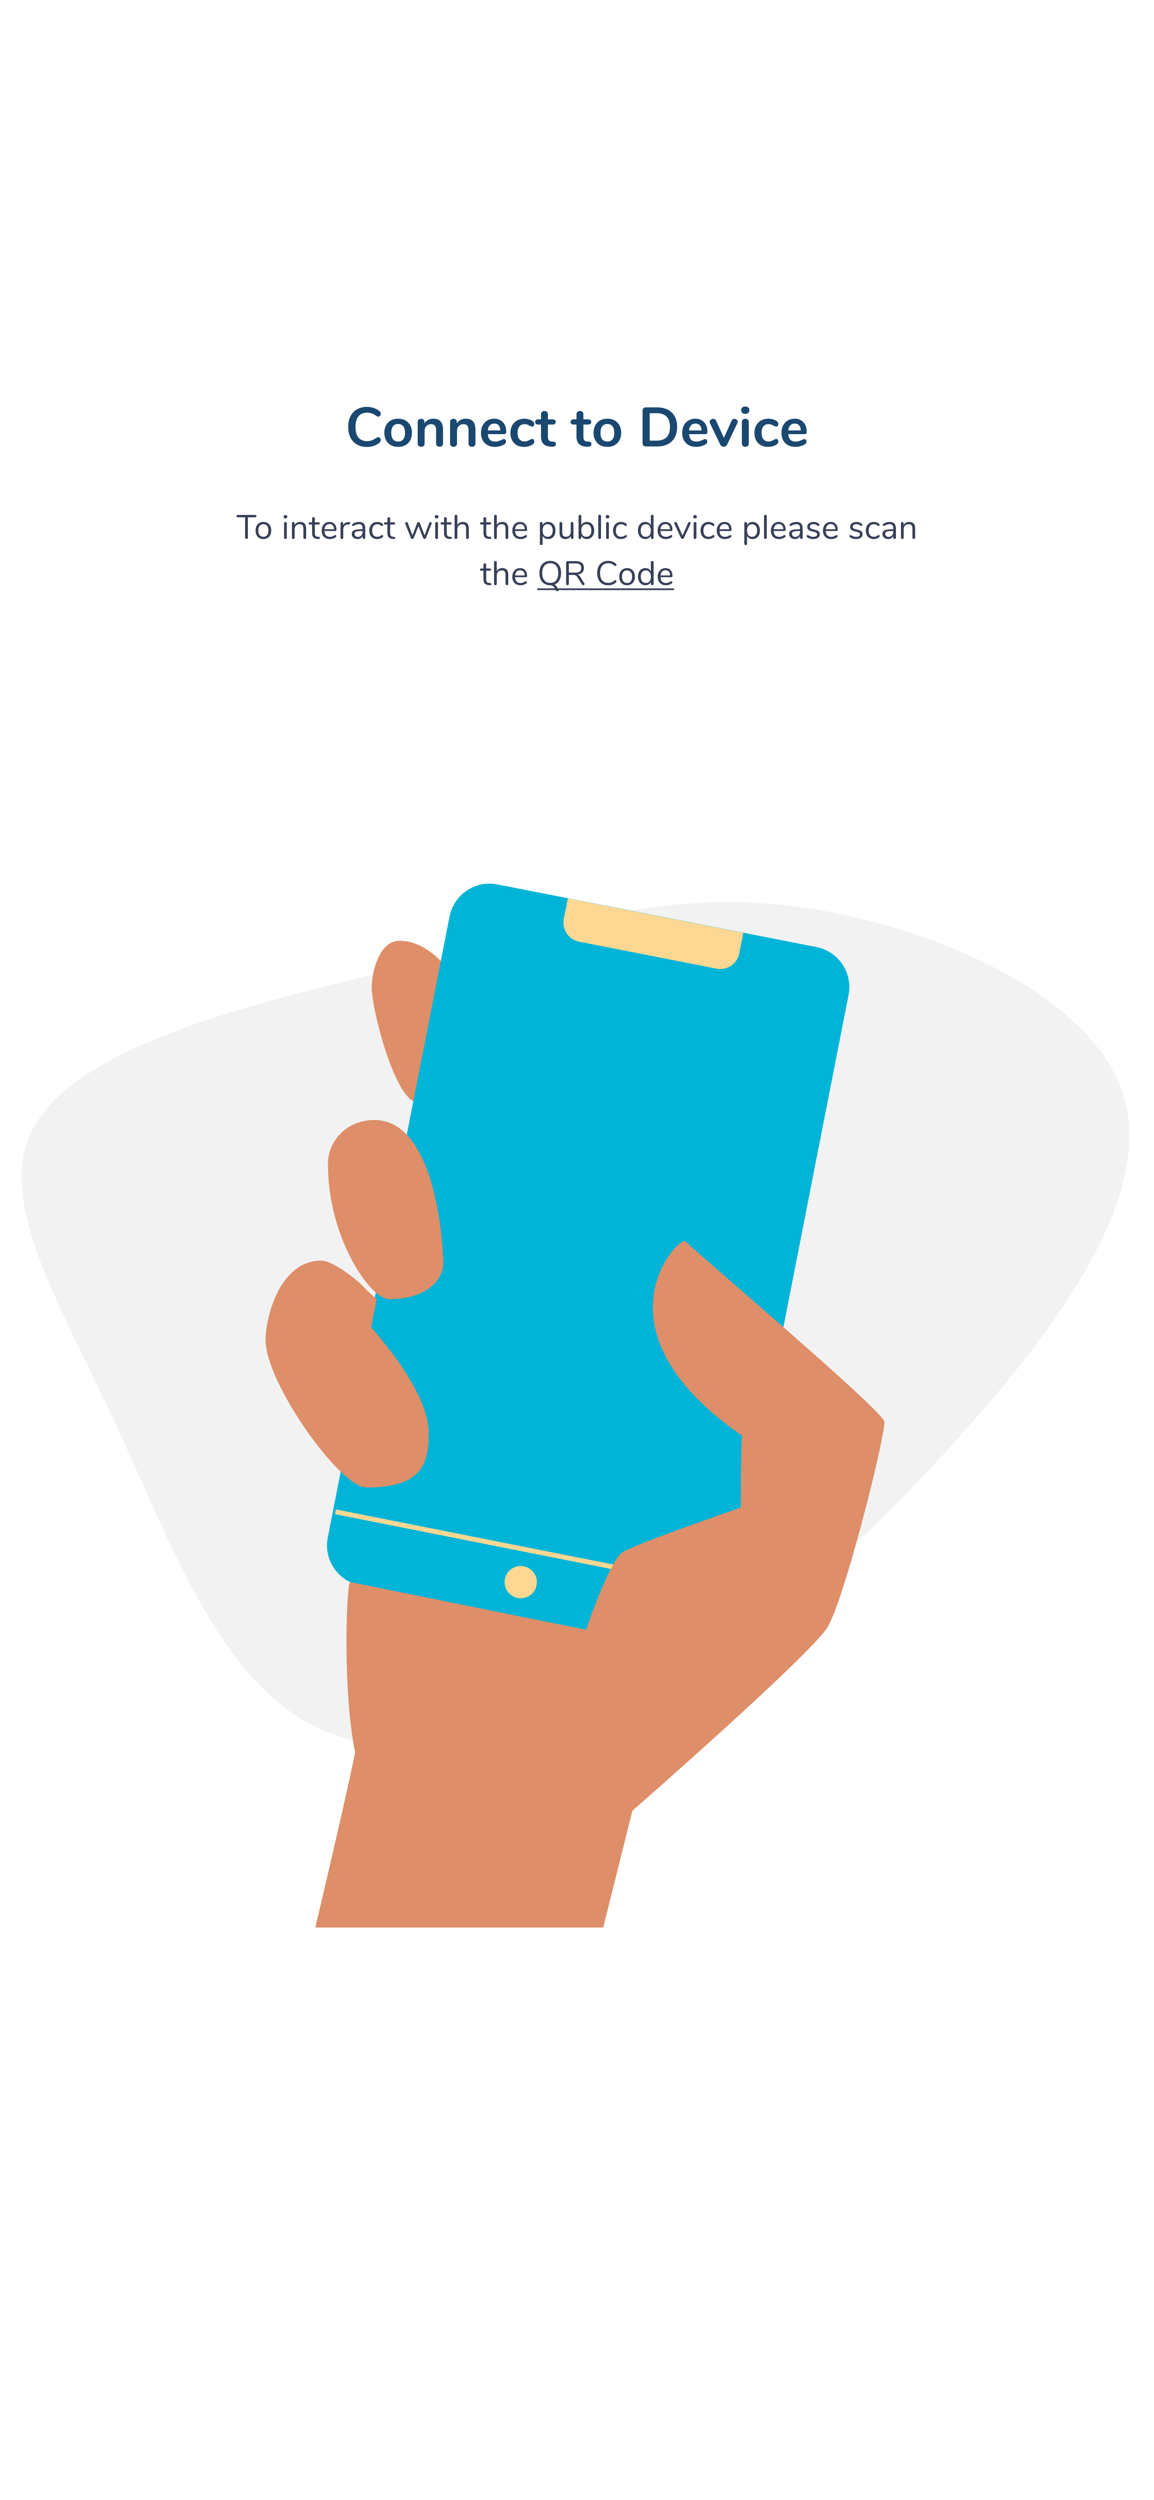 <svg width="375" height="812" viewBox="0 0 375 812" fill="none" xmlns="http://www.w3.org/2000/svg">
<rect width="375" height="812" fill="white"/>
<path d="M119.216 145.162C117.992 145.162 116.918 144.898 115.994 144.37C115.082 143.842 114.38 143.086 113.888 142.102C113.396 141.118 113.15 139.966 113.15 138.646C113.15 137.326 113.396 136.18 113.888 135.208C114.38 134.224 115.082 133.468 115.994 132.94C116.918 132.412 117.992 132.148 119.216 132.148C120.008 132.148 120.752 132.268 121.448 132.508C122.144 132.736 122.762 133.072 123.302 133.516C123.458 133.636 123.566 133.762 123.626 133.894C123.686 134.026 123.716 134.188 123.716 134.38C123.716 134.644 123.644 134.866 123.5 135.046C123.356 135.226 123.182 135.316 122.978 135.316C122.738 135.316 122.492 135.232 122.24 135.064C121.724 134.68 121.244 134.416 120.8 134.272C120.356 134.116 119.864 134.038 119.324 134.038C118.076 134.038 117.128 134.428 116.48 135.208C115.844 135.988 115.526 137.134 115.526 138.646C115.526 140.17 115.844 141.322 116.48 142.102C117.128 142.882 118.076 143.272 119.324 143.272C119.84 143.272 120.314 143.194 120.746 143.038C121.19 142.882 121.688 142.618 122.24 142.246C122.36 142.174 122.48 142.114 122.6 142.066C122.72 142.018 122.846 141.994 122.978 141.994C123.182 141.994 123.356 142.084 123.5 142.264C123.644 142.444 123.716 142.666 123.716 142.93C123.716 143.11 123.686 143.272 123.626 143.416C123.566 143.548 123.458 143.674 123.302 143.794C122.762 144.238 122.144 144.58 121.448 144.82C120.752 145.048 120.008 145.162 119.216 145.162ZM129.385 145.144C128.485 145.144 127.693 144.958 127.009 144.586C126.337 144.214 125.815 143.68 125.443 142.984C125.071 142.288 124.885 141.478 124.885 140.554C124.885 139.63 125.071 138.826 125.443 138.142C125.815 137.446 126.337 136.912 127.009 136.54C127.693 136.168 128.485 135.982 129.385 135.982C130.285 135.982 131.071 136.168 131.743 136.54C132.427 136.912 132.949 137.446 133.309 138.142C133.681 138.826 133.867 139.63 133.867 140.554C133.867 141.478 133.681 142.288 133.309 142.984C132.949 143.68 132.427 144.214 131.743 144.586C131.071 144.958 130.285 145.144 129.385 145.144ZM129.367 143.398C130.099 143.398 130.657 143.158 131.041 142.678C131.425 142.198 131.617 141.49 131.617 140.554C131.617 139.63 131.425 138.928 131.041 138.448C130.657 137.956 130.105 137.71 129.385 137.71C128.665 137.71 128.107 137.956 127.711 138.448C127.327 138.928 127.135 139.63 127.135 140.554C127.135 141.49 127.327 142.198 127.711 142.678C128.095 143.158 128.647 143.398 129.367 143.398ZM140.837 135.982C141.893 135.982 142.679 136.282 143.195 136.882C143.711 137.482 143.969 138.388 143.969 139.6V144.028C143.969 144.364 143.867 144.628 143.663 144.82C143.471 145.012 143.201 145.108 142.853 145.108C142.505 145.108 142.229 145.012 142.025 144.82C141.821 144.628 141.719 144.364 141.719 144.028V139.726C141.719 139.042 141.587 138.544 141.323 138.232C141.071 137.92 140.669 137.764 140.117 137.764C139.469 137.764 138.947 137.968 138.551 138.376C138.167 138.784 137.975 139.33 137.975 140.014V144.028C137.975 144.364 137.873 144.628 137.669 144.82C137.465 145.012 137.189 145.108 136.841 145.108C136.493 145.108 136.217 145.012 136.013 144.82C135.821 144.628 135.725 144.364 135.725 144.028V137.062C135.725 136.75 135.827 136.498 136.031 136.306C136.235 136.114 136.511 136.018 136.859 136.018C137.171 136.018 137.423 136.114 137.615 136.306C137.819 136.486 137.921 136.726 137.921 137.026V137.512C138.221 137.02 138.623 136.642 139.127 136.378C139.631 136.114 140.201 135.982 140.837 135.982ZM151.366 135.982C152.422 135.982 153.208 136.282 153.724 136.882C154.24 137.482 154.498 138.388 154.498 139.6V144.028C154.498 144.364 154.396 144.628 154.192 144.82C154 145.012 153.73 145.108 153.382 145.108C153.034 145.108 152.758 145.012 152.554 144.82C152.35 144.628 152.248 144.364 152.248 144.028V139.726C152.248 139.042 152.116 138.544 151.852 138.232C151.6 137.92 151.198 137.764 150.646 137.764C149.998 137.764 149.476 137.968 149.08 138.376C148.696 138.784 148.504 139.33 148.504 140.014V144.028C148.504 144.364 148.402 144.628 148.198 144.82C147.994 145.012 147.718 145.108 147.37 145.108C147.022 145.108 146.746 145.012 146.542 144.82C146.35 144.628 146.254 144.364 146.254 144.028V137.062C146.254 136.75 146.356 136.498 146.56 136.306C146.764 136.114 147.04 136.018 147.388 136.018C147.7 136.018 147.952 136.114 148.144 136.306C148.348 136.486 148.45 136.726 148.45 137.026V137.512C148.75 137.02 149.152 136.642 149.656 136.378C150.16 136.114 150.73 135.982 151.366 135.982ZM163.749 142.588C163.953 142.588 164.115 142.666 164.235 142.822C164.367 142.978 164.433 143.188 164.433 143.452C164.433 143.824 164.211 144.136 163.767 144.388C163.359 144.616 162.897 144.802 162.381 144.946C161.865 145.078 161.373 145.144 160.905 145.144C159.489 145.144 158.367 144.736 157.539 143.92C156.711 143.104 156.297 141.988 156.297 140.572C156.297 139.672 156.477 138.874 156.837 138.178C157.197 137.482 157.701 136.942 158.349 136.558C159.009 136.174 159.753 135.982 160.581 135.982C161.373 135.982 162.063 136.156 162.651 136.504C163.239 136.852 163.695 137.344 164.019 137.98C164.343 138.616 164.505 139.366 164.505 140.23C164.505 140.746 164.277 141.004 163.821 141.004H158.511C158.583 141.832 158.817 142.444 159.213 142.84C159.609 143.224 160.185 143.416 160.941 143.416C161.325 143.416 161.661 143.368 161.949 143.272C162.249 143.176 162.585 143.044 162.957 142.876C163.317 142.684 163.581 142.588 163.749 142.588ZM160.635 137.566C160.023 137.566 159.531 137.758 159.159 138.142C158.799 138.526 158.583 139.078 158.511 139.798H162.579C162.555 139.066 162.375 138.514 162.039 138.142C161.703 137.758 161.235 137.566 160.635 137.566ZM170.252 145.144C169.376 145.144 168.602 144.958 167.93 144.586C167.27 144.214 166.76 143.686 166.4 143.002C166.04 142.318 165.86 141.52 165.86 140.608C165.86 139.696 166.046 138.892 166.418 138.196C166.802 137.488 167.336 136.942 168.02 136.558C168.704 136.174 169.49 135.982 170.378 135.982C170.846 135.982 171.314 136.048 171.782 136.18C172.262 136.312 172.682 136.492 173.042 136.72C173.426 136.972 173.618 137.29 173.618 137.674C173.618 137.938 173.552 138.154 173.42 138.322C173.3 138.478 173.138 138.556 172.934 138.556C172.802 138.556 172.664 138.526 172.52 138.466C172.376 138.406 172.232 138.334 172.088 138.25C171.824 138.094 171.572 137.974 171.332 137.89C171.092 137.794 170.816 137.746 170.504 137.746C169.76 137.746 169.184 137.992 168.776 138.484C168.38 138.964 168.182 139.66 168.182 140.572C168.182 141.472 168.38 142.168 168.776 142.66C169.184 143.14 169.76 143.38 170.504 143.38C170.804 143.38 171.068 143.338 171.296 143.254C171.536 143.158 171.8 143.032 172.088 142.876C172.268 142.768 172.424 142.69 172.556 142.642C172.688 142.582 172.82 142.552 172.952 142.552C173.144 142.552 173.306 142.636 173.438 142.804C173.57 142.972 173.636 143.182 173.636 143.434C173.636 143.638 173.588 143.818 173.492 143.974C173.408 144.118 173.264 144.25 173.06 144.37C172.688 144.61 172.256 144.802 171.764 144.946C171.272 145.078 170.768 145.144 170.252 145.144ZM179.76 143.434C180.36 143.47 180.66 143.74 180.66 144.244C180.66 144.532 180.54 144.754 180.3 144.91C180.072 145.054 179.742 145.114 179.31 145.09L178.824 145.054C176.808 144.91 175.8 143.83 175.8 141.814V137.89H174.9C174.576 137.89 174.324 137.818 174.144 137.674C173.976 137.53 173.892 137.32 173.892 137.044C173.892 136.768 173.976 136.558 174.144 136.414C174.324 136.27 174.576 136.198 174.9 136.198H175.8V134.542C175.8 134.218 175.902 133.96 176.106 133.768C176.31 133.576 176.586 133.48 176.934 133.48C177.27 133.48 177.54 133.576 177.744 133.768C177.948 133.96 178.05 134.218 178.05 134.542V136.198H179.58C179.904 136.198 180.15 136.27 180.318 136.414C180.498 136.558 180.588 136.768 180.588 137.044C180.588 137.32 180.498 137.53 180.318 137.674C180.15 137.818 179.904 137.89 179.58 137.89H178.05V141.976C178.05 142.864 178.458 143.338 179.274 143.398L179.76 143.434ZM191.291 143.434C191.891 143.47 192.191 143.74 192.191 144.244C192.191 144.532 192.071 144.754 191.831 144.91C191.603 145.054 191.273 145.114 190.841 145.09L190.355 145.054C188.339 144.91 187.331 143.83 187.331 141.814V137.89H186.431C186.107 137.89 185.855 137.818 185.675 137.674C185.507 137.53 185.423 137.32 185.423 137.044C185.423 136.768 185.507 136.558 185.675 136.414C185.855 136.27 186.107 136.198 186.431 136.198H187.331V134.542C187.331 134.218 187.433 133.96 187.637 133.768C187.841 133.576 188.117 133.48 188.465 133.48C188.801 133.48 189.071 133.576 189.275 133.768C189.479 133.96 189.581 134.218 189.581 134.542V136.198H191.111C191.435 136.198 191.681 136.27 191.849 136.414C192.029 136.558 192.119 136.768 192.119 137.044C192.119 137.32 192.029 137.53 191.849 137.674C191.681 137.818 191.435 137.89 191.111 137.89H189.581V141.976C189.581 142.864 189.989 143.338 190.805 143.398L191.291 143.434ZM197.377 145.144C196.477 145.144 195.685 144.958 195.001 144.586C194.329 144.214 193.807 143.68 193.435 142.984C193.063 142.288 192.877 141.478 192.877 140.554C192.877 139.63 193.063 138.826 193.435 138.142C193.807 137.446 194.329 136.912 195.001 136.54C195.685 136.168 196.477 135.982 197.377 135.982C198.277 135.982 199.063 136.168 199.735 136.54C200.419 136.912 200.941 137.446 201.301 138.142C201.673 138.826 201.859 139.63 201.859 140.554C201.859 141.478 201.673 142.288 201.301 142.984C200.941 143.68 200.419 144.214 199.735 144.586C199.063 144.958 198.277 145.144 197.377 145.144ZM197.359 143.398C198.091 143.398 198.649 143.158 199.033 142.678C199.417 142.198 199.609 141.49 199.609 140.554C199.609 139.63 199.417 138.928 199.033 138.448C198.649 137.956 198.097 137.71 197.377 137.71C196.657 137.71 196.099 137.956 195.703 138.448C195.319 138.928 195.127 139.63 195.127 140.554C195.127 141.49 195.319 142.198 195.703 142.678C196.087 143.158 196.639 143.398 197.359 143.398ZM209.918 145C209.57 145 209.294 144.904 209.09 144.712C208.898 144.52 208.802 144.25 208.802 143.902V133.408C208.802 133.06 208.898 132.79 209.09 132.598C209.294 132.406 209.57 132.31 209.918 132.31H213.482C215.558 132.31 217.166 132.868 218.306 133.984C219.458 135.088 220.034 136.642 220.034 138.646C220.034 140.662 219.458 142.228 218.306 143.344C217.166 144.448 215.558 145 213.482 145H209.918ZM213.338 143.11C216.254 143.11 217.712 141.622 217.712 138.646C217.712 135.682 216.254 134.2 213.338 134.2H211.124V143.11H213.338ZM229.14 142.588C229.344 142.588 229.506 142.666 229.626 142.822C229.758 142.978 229.824 143.188 229.824 143.452C229.824 143.824 229.602 144.136 229.158 144.388C228.75 144.616 228.288 144.802 227.772 144.946C227.256 145.078 226.764 145.144 226.296 145.144C224.88 145.144 223.758 144.736 222.93 143.92C222.102 143.104 221.688 141.988 221.688 140.572C221.688 139.672 221.868 138.874 222.228 138.178C222.588 137.482 223.092 136.942 223.74 136.558C224.4 136.174 225.144 135.982 225.972 135.982C226.764 135.982 227.454 136.156 228.042 136.504C228.63 136.852 229.086 137.344 229.41 137.98C229.734 138.616 229.896 139.366 229.896 140.23C229.896 140.746 229.668 141.004 229.212 141.004H223.902C223.974 141.832 224.208 142.444 224.604 142.84C225 143.224 225.576 143.416 226.332 143.416C226.716 143.416 227.052 143.368 227.34 143.272C227.64 143.176 227.976 143.044 228.348 142.876C228.708 142.684 228.972 142.588 229.14 142.588ZM226.026 137.566C225.414 137.566 224.922 137.758 224.55 138.142C224.19 138.526 223.974 139.078 223.902 139.798H227.97C227.946 139.066 227.766 138.514 227.43 138.142C227.094 137.758 226.626 137.566 226.026 137.566ZM237.734 136.666C237.83 136.45 237.956 136.288 238.112 136.18C238.28 136.072 238.46 136.018 238.652 136.018C238.928 136.018 239.174 136.114 239.39 136.306C239.618 136.486 239.732 136.714 239.732 136.99C239.732 137.134 239.696 137.278 239.624 137.422L236.294 144.388C236.186 144.616 236.03 144.79 235.826 144.91C235.634 145.03 235.418 145.09 235.178 145.09C234.95 145.09 234.728 145.03 234.512 144.91C234.308 144.79 234.152 144.616 234.044 144.388L230.696 137.422C230.636 137.302 230.606 137.164 230.606 137.008C230.606 136.732 230.72 136.498 230.948 136.306C231.188 136.114 231.458 136.018 231.758 136.018C232.19 136.018 232.508 136.228 232.712 136.648L235.232 142.21L237.734 136.666ZM242.186 145.108C241.862 145.108 241.592 145.018 241.376 144.838C241.172 144.646 241.07 144.376 241.07 144.028V137.08C241.07 136.732 241.172 136.468 241.376 136.288C241.592 136.108 241.862 136.018 242.186 136.018C242.51 136.018 242.78 136.108 242.996 136.288C243.212 136.468 243.32 136.732 243.32 137.08V144.028C243.32 144.376 243.212 144.646 242.996 144.838C242.78 145.018 242.51 145.108 242.186 145.108ZM242.186 134.416C241.778 134.416 241.454 134.308 241.214 134.092C240.974 133.864 240.854 133.57 240.854 133.21C240.854 132.85 240.974 132.562 241.214 132.346C241.454 132.13 241.778 132.022 242.186 132.022C242.582 132.022 242.9 132.13 243.14 132.346C243.392 132.562 243.518 132.85 243.518 133.21C243.518 133.57 243.398 133.864 243.158 134.092C242.918 134.308 242.594 134.416 242.186 134.416ZM249.547 145.144C248.671 145.144 247.897 144.958 247.225 144.586C246.565 144.214 246.055 143.686 245.695 143.002C245.335 142.318 245.155 141.52 245.155 140.608C245.155 139.696 245.341 138.892 245.713 138.196C246.097 137.488 246.631 136.942 247.315 136.558C247.999 136.174 248.785 135.982 249.673 135.982C250.141 135.982 250.609 136.048 251.077 136.18C251.557 136.312 251.977 136.492 252.337 136.72C252.721 136.972 252.913 137.29 252.913 137.674C252.913 137.938 252.847 138.154 252.715 138.322C252.595 138.478 252.433 138.556 252.229 138.556C252.097 138.556 251.959 138.526 251.815 138.466C251.671 138.406 251.527 138.334 251.383 138.25C251.119 138.094 250.867 137.974 250.627 137.89C250.387 137.794 250.111 137.746 249.799 137.746C249.055 137.746 248.479 137.992 248.071 138.484C247.675 138.964 247.477 139.66 247.477 140.572C247.477 141.472 247.675 142.168 248.071 142.66C248.479 143.14 249.055 143.38 249.799 143.38C250.099 143.38 250.363 143.338 250.591 143.254C250.831 143.158 251.095 143.032 251.383 142.876C251.563 142.768 251.719 142.69 251.851 142.642C251.983 142.582 252.115 142.552 252.247 142.552C252.439 142.552 252.601 142.636 252.733 142.804C252.865 142.972 252.931 143.182 252.931 143.434C252.931 143.638 252.883 143.818 252.787 143.974C252.703 144.118 252.559 144.25 252.355 144.37C251.983 144.61 251.551 144.802 251.059 144.946C250.567 145.078 250.063 145.144 249.547 145.144ZM261.396 142.588C261.6 142.588 261.762 142.666 261.882 142.822C262.014 142.978 262.08 143.188 262.08 143.452C262.08 143.824 261.858 144.136 261.414 144.388C261.006 144.616 260.544 144.802 260.028 144.946C259.512 145.078 259.02 145.144 258.552 145.144C257.136 145.144 256.014 144.736 255.186 143.92C254.358 143.104 253.944 141.988 253.944 140.572C253.944 139.672 254.124 138.874 254.484 138.178C254.844 137.482 255.348 136.942 255.996 136.558C256.656 136.174 257.4 135.982 258.228 135.982C259.02 135.982 259.71 136.156 260.298 136.504C260.886 136.852 261.342 137.344 261.666 137.98C261.99 138.616 262.152 139.366 262.152 140.23C262.152 140.746 261.924 141.004 261.468 141.004H256.158C256.23 141.832 256.464 142.444 256.86 142.84C257.256 143.224 257.832 143.416 258.588 143.416C258.972 143.416 259.308 143.368 259.596 143.272C259.896 143.176 260.232 143.044 260.604 142.876C260.964 142.684 261.228 142.588 261.396 142.588ZM258.282 137.566C257.67 137.566 257.178 137.758 256.806 138.142C256.446 138.526 256.23 139.078 256.158 139.798H260.226C260.202 139.066 260.022 138.514 259.686 138.142C259.35 137.758 258.882 137.566 258.282 137.566Z" fill="#1A4870"/>
<path d="M80.096 175.055C79.957 175.055 79.843 175.015 79.755 174.934C79.674 174.846 79.634 174.732 79.634 174.593V168.015H77.269C77.137 168.015 77.034 167.982 76.961 167.916C76.888 167.85 76.851 167.755 76.851 167.63C76.851 167.505 76.888 167.41 76.961 167.344C77.034 167.278 77.137 167.245 77.269 167.245H82.912C83.044 167.245 83.147 167.278 83.22 167.344C83.293 167.41 83.33 167.505 83.33 167.63C83.33 167.755 83.293 167.85 83.22 167.916C83.147 167.982 83.044 168.015 82.912 168.015H80.547V174.593C80.547 174.732 80.507 174.846 80.426 174.934C80.346 175.015 80.236 175.055 80.096 175.055ZM85.591 175.077C85.085 175.077 84.637 174.963 84.249 174.736C83.867 174.509 83.57 174.186 83.358 173.768C83.152 173.343 83.049 172.851 83.049 172.294C83.049 171.737 83.152 171.249 83.358 170.831C83.57 170.406 83.867 170.079 84.249 169.852C84.637 169.625 85.085 169.511 85.591 169.511C86.097 169.511 86.544 169.625 86.933 169.852C87.321 170.079 87.618 170.406 87.823 170.831C88.036 171.249 88.142 171.737 88.142 172.294C88.142 172.851 88.036 173.343 87.823 173.768C87.618 174.186 87.321 174.509 86.933 174.736C86.544 174.963 86.097 175.077 85.591 175.077ZM85.591 174.34C86.118 174.34 86.522 174.168 86.8 173.823C87.087 173.471 87.23 172.961 87.23 172.294C87.23 171.641 87.087 171.139 86.8 170.787C86.514 170.428 86.111 170.248 85.591 170.248C85.07 170.248 84.666 170.428 84.38 170.787C84.094 171.139 83.951 171.641 83.951 172.294C83.951 172.954 84.091 173.46 84.37 173.812C84.656 174.164 85.062 174.34 85.591 174.34ZM92.757 175.055C92.625 175.055 92.515 175.018 92.427 174.945C92.346 174.864 92.306 174.754 92.306 174.615V169.973C92.306 169.834 92.346 169.727 92.427 169.654C92.515 169.573 92.625 169.533 92.757 169.533C92.889 169.533 92.995 169.573 93.076 169.654C93.157 169.727 93.197 169.834 93.197 169.973V174.615C93.197 174.762 93.157 174.872 93.076 174.945C92.995 175.018 92.889 175.055 92.757 175.055ZM92.757 168.378C92.581 168.378 92.438 168.327 92.328 168.224C92.218 168.121 92.163 167.986 92.163 167.817C92.163 167.656 92.218 167.524 92.328 167.421C92.438 167.318 92.581 167.267 92.757 167.267C92.933 167.267 93.076 167.318 93.186 167.421C93.296 167.524 93.351 167.656 93.351 167.817C93.351 167.986 93.296 168.121 93.186 168.224C93.076 168.327 92.933 168.378 92.757 168.378ZM97.558 169.511C98.841 169.511 99.483 170.219 99.483 171.634V174.615C99.483 174.754 99.442 174.864 99.362 174.945C99.288 175.018 99.182 175.055 99.043 175.055C98.903 175.055 98.793 175.018 98.713 174.945C98.632 174.864 98.592 174.754 98.592 174.615V171.689C98.592 171.19 98.493 170.827 98.295 170.6C98.104 170.373 97.796 170.259 97.371 170.259C96.879 170.259 96.487 170.409 96.194 170.71C95.9 171.011 95.754 171.418 95.754 171.931V174.615C95.754 174.754 95.713 174.864 95.633 174.945C95.559 175.018 95.453 175.055 95.314 175.055C95.174 175.055 95.064 175.018 94.984 174.945C94.903 174.864 94.863 174.754 94.863 174.615V169.973C94.863 169.841 94.903 169.735 94.984 169.654C95.064 169.573 95.174 169.533 95.314 169.533C95.446 169.533 95.548 169.573 95.622 169.654C95.702 169.735 95.743 169.837 95.743 169.962V170.523C95.919 170.193 96.164 169.944 96.48 169.775C96.795 169.599 97.154 169.511 97.558 169.511ZM103.59 174.351C103.846 174.373 103.975 174.49 103.975 174.703C103.975 174.828 103.927 174.923 103.832 174.989C103.744 175.048 103.608 175.07 103.425 175.055L103.128 175.033C102.541 174.989 102.108 174.813 101.83 174.505C101.551 174.197 101.412 173.731 101.412 173.108V170.347H100.675C100.55 170.347 100.451 170.318 100.378 170.259C100.312 170.193 100.279 170.109 100.279 170.006C100.279 169.896 100.312 169.808 100.378 169.742C100.451 169.676 100.55 169.643 100.675 169.643H101.412V168.4C101.412 168.261 101.452 168.154 101.533 168.081C101.613 168 101.723 167.96 101.863 167.96C101.995 167.96 102.101 168 102.182 168.081C102.262 168.154 102.303 168.261 102.303 168.4V169.643H103.524C103.641 169.643 103.733 169.676 103.799 169.742C103.872 169.808 103.909 169.896 103.909 170.006C103.909 170.109 103.872 170.193 103.799 170.259C103.733 170.318 103.641 170.347 103.524 170.347H102.303V173.152C102.303 173.555 102.383 173.849 102.545 174.032C102.713 174.208 102.963 174.307 103.293 174.329L103.59 174.351ZM109 173.757C109.08 173.757 109.15 173.79 109.209 173.856C109.267 173.922 109.297 174.006 109.297 174.109C109.297 174.292 109.168 174.461 108.912 174.615C108.648 174.769 108.369 174.886 108.076 174.967C107.782 175.04 107.496 175.077 107.218 175.077C106.389 175.077 105.733 174.831 105.249 174.34C104.772 173.849 104.534 173.17 104.534 172.305C104.534 171.755 104.64 171.271 104.853 170.853C105.065 170.428 105.362 170.098 105.744 169.863C106.132 169.628 106.572 169.511 107.064 169.511C107.76 169.511 108.314 169.738 108.725 170.193C109.135 170.648 109.341 171.264 109.341 172.041C109.341 172.188 109.311 172.294 109.253 172.36C109.194 172.426 109.099 172.459 108.967 172.459H105.425C105.491 173.72 106.088 174.351 107.218 174.351C107.504 174.351 107.749 174.314 107.955 174.241C108.16 174.16 108.38 174.054 108.615 173.922C108.805 173.812 108.934 173.757 109 173.757ZM107.075 170.204C106.605 170.204 106.228 170.351 105.942 170.644C105.663 170.937 105.498 171.352 105.447 171.887H108.56C108.545 171.344 108.409 170.93 108.153 170.644C107.896 170.351 107.537 170.204 107.075 170.204ZM113.305 169.533C113.613 169.511 113.767 169.636 113.767 169.907C113.767 170.024 113.734 170.12 113.668 170.193C113.602 170.259 113.488 170.299 113.327 170.314L112.997 170.347C112.505 170.391 112.139 170.567 111.897 170.875C111.662 171.176 111.545 171.531 111.545 171.942V174.615C111.545 174.762 111.504 174.872 111.424 174.945C111.343 175.018 111.237 175.055 111.105 175.055C110.973 175.055 110.863 175.018 110.775 174.945C110.694 174.864 110.654 174.754 110.654 174.615V169.973C110.654 169.834 110.698 169.727 110.786 169.654C110.874 169.573 110.98 169.533 111.105 169.533C111.222 169.533 111.321 169.573 111.402 169.654C111.482 169.727 111.523 169.83 111.523 169.962V170.578C111.677 170.255 111.893 170.01 112.172 169.841C112.458 169.672 112.784 169.573 113.151 169.544L113.305 169.533ZM116.678 169.511C118.02 169.511 118.691 170.215 118.691 171.623V174.615C118.691 174.747 118.65 174.853 118.57 174.934C118.496 175.015 118.394 175.055 118.262 175.055C118.13 175.055 118.023 175.015 117.943 174.934C117.862 174.853 117.822 174.747 117.822 174.615V174.087C117.682 174.402 117.47 174.648 117.184 174.824C116.898 174.993 116.568 175.077 116.194 175.077C115.849 175.077 115.53 175.007 115.237 174.868C114.951 174.729 114.723 174.534 114.555 174.285C114.386 174.036 114.302 173.761 114.302 173.46C114.302 173.057 114.404 172.745 114.61 172.525C114.815 172.298 115.152 172.136 115.622 172.041C116.091 171.938 116.744 171.887 117.58 171.887H117.822V171.524C117.822 171.084 117.73 170.761 117.547 170.556C117.371 170.351 117.081 170.248 116.678 170.248C116.179 170.248 115.673 170.384 115.16 170.655C114.962 170.78 114.822 170.842 114.742 170.842C114.654 170.842 114.58 170.809 114.522 170.743C114.463 170.677 114.434 170.593 114.434 170.49C114.434 170.387 114.463 170.299 114.522 170.226C114.588 170.145 114.69 170.065 114.83 169.984C115.086 169.837 115.376 169.724 115.699 169.643C116.029 169.555 116.355 169.511 116.678 169.511ZM116.315 174.373C116.755 174.373 117.114 174.226 117.393 173.933C117.679 173.632 117.822 173.247 117.822 172.778V172.459H117.624C116.978 172.459 116.487 172.488 116.15 172.547C115.812 172.598 115.57 172.69 115.424 172.822C115.284 172.947 115.215 173.134 115.215 173.383C115.215 173.669 115.317 173.907 115.523 174.098C115.735 174.281 115.999 174.373 116.315 174.373ZM122.533 175.077C122.034 175.077 121.59 174.963 121.202 174.736C120.82 174.509 120.523 174.186 120.311 173.768C120.105 173.35 120.003 172.866 120.003 172.316C120.003 171.766 120.109 171.278 120.322 170.853C120.542 170.428 120.846 170.098 121.235 169.863C121.623 169.628 122.071 169.511 122.577 169.511C122.855 169.511 123.13 169.551 123.402 169.632C123.68 169.705 123.922 169.815 124.128 169.962C124.26 170.05 124.351 170.138 124.403 170.226C124.461 170.307 124.491 170.398 124.491 170.501C124.491 170.604 124.461 170.688 124.403 170.754C124.351 170.82 124.282 170.853 124.194 170.853C124.142 170.853 124.087 170.838 124.029 170.809C123.97 170.78 123.919 170.75 123.875 170.721C123.838 170.692 123.812 170.673 123.798 170.666C123.607 170.541 123.424 170.442 123.248 170.369C123.079 170.296 122.87 170.259 122.621 170.259C122.085 170.259 121.667 170.442 121.367 170.809C121.073 171.168 120.927 171.671 120.927 172.316C120.927 172.961 121.073 173.46 121.367 173.812C121.667 174.164 122.085 174.34 122.621 174.34C122.87 174.34 123.083 174.303 123.259 174.23C123.442 174.157 123.625 174.058 123.809 173.933C123.889 173.882 123.966 173.838 124.04 173.801C124.113 173.764 124.175 173.746 124.227 173.746C124.307 173.746 124.373 173.779 124.425 173.845C124.483 173.911 124.513 173.995 124.513 174.098C124.513 174.193 124.487 174.281 124.436 174.362C124.384 174.435 124.289 174.52 124.15 174.615C123.944 174.754 123.695 174.868 123.402 174.956C123.116 175.037 122.826 175.077 122.533 175.077ZM128.071 174.351C128.328 174.373 128.456 174.49 128.456 174.703C128.456 174.828 128.408 174.923 128.313 174.989C128.225 175.048 128.089 175.07 127.906 175.055L127.609 175.033C127.022 174.989 126.59 174.813 126.311 174.505C126.032 174.197 125.893 173.731 125.893 173.108V170.347H125.156C125.031 170.347 124.932 170.318 124.859 170.259C124.793 170.193 124.76 170.109 124.76 170.006C124.76 169.896 124.793 169.808 124.859 169.742C124.932 169.676 125.031 169.643 125.156 169.643H125.893V168.4C125.893 168.261 125.933 168.154 126.014 168.081C126.095 168 126.205 167.96 126.344 167.96C126.476 167.96 126.582 168 126.663 168.081C126.744 168.154 126.784 168.261 126.784 168.4V169.643H128.005C128.122 169.643 128.214 169.676 128.28 169.742C128.353 169.808 128.39 169.896 128.39 170.006C128.39 170.109 128.353 170.193 128.28 170.259C128.214 170.318 128.122 170.347 128.005 170.347H126.784V173.152C126.784 173.555 126.865 173.849 127.026 174.032C127.195 174.208 127.444 174.307 127.774 174.329L128.071 174.351ZM139.496 169.819C139.57 169.643 139.691 169.555 139.859 169.555C139.969 169.555 140.068 169.592 140.156 169.665C140.244 169.738 140.288 169.83 140.288 169.94C140.288 169.991 140.277 170.046 140.255 170.105L138.429 174.725C138.385 174.82 138.319 174.897 138.231 174.956C138.151 175.007 138.059 175.033 137.956 175.033C137.861 175.033 137.769 175.007 137.681 174.956C137.601 174.897 137.538 174.82 137.494 174.725L135.976 170.864L134.469 174.725C134.433 174.82 134.37 174.897 134.282 174.956C134.194 175.007 134.099 175.033 133.996 175.033C133.901 175.033 133.809 175.007 133.721 174.956C133.633 174.897 133.567 174.82 133.523 174.725L131.697 170.116C131.675 170.057 131.664 170.006 131.664 169.962C131.664 169.845 131.712 169.746 131.807 169.665C131.91 169.584 132.02 169.544 132.137 169.544C132.313 169.544 132.438 169.632 132.511 169.808L134.018 173.867L135.569 169.841C135.613 169.746 135.672 169.672 135.745 169.621C135.826 169.57 135.91 169.544 135.998 169.544C136.094 169.544 136.178 169.57 136.251 169.621C136.332 169.672 136.391 169.746 136.427 169.841L137.978 173.856L139.496 169.819ZM141.881 175.055C141.749 175.055 141.639 175.018 141.551 174.945C141.47 174.864 141.43 174.754 141.43 174.615V169.973C141.43 169.834 141.47 169.727 141.551 169.654C141.639 169.573 141.749 169.533 141.881 169.533C142.013 169.533 142.119 169.573 142.2 169.654C142.281 169.727 142.321 169.834 142.321 169.973V174.615C142.321 174.762 142.281 174.872 142.2 174.945C142.119 175.018 142.013 175.055 141.881 175.055ZM141.881 168.378C141.705 168.378 141.562 168.327 141.452 168.224C141.342 168.121 141.287 167.986 141.287 167.817C141.287 167.656 141.342 167.524 141.452 167.421C141.562 167.318 141.705 167.267 141.881 167.267C142.057 167.267 142.2 167.318 142.31 167.421C142.42 167.524 142.475 167.656 142.475 167.817C142.475 167.986 142.42 168.121 142.31 168.224C142.2 168.327 142.057 168.378 141.881 168.378ZM146.462 174.351C146.718 174.373 146.847 174.49 146.847 174.703C146.847 174.828 146.799 174.923 146.704 174.989C146.616 175.048 146.48 175.07 146.297 175.055L146 175.033C145.413 174.989 144.98 174.813 144.702 174.505C144.423 174.197 144.284 173.731 144.284 173.108V170.347H143.547C143.422 170.347 143.323 170.318 143.25 170.259C143.184 170.193 143.151 170.109 143.151 170.006C143.151 169.896 143.184 169.808 143.25 169.742C143.323 169.676 143.422 169.643 143.547 169.643H144.284V168.4C144.284 168.261 144.324 168.154 144.405 168.081C144.485 168 144.595 167.96 144.735 167.96C144.867 167.96 144.973 168 145.054 168.081C145.134 168.154 145.175 168.261 145.175 168.4V169.643H146.396C146.513 169.643 146.605 169.676 146.671 169.742C146.744 169.808 146.781 169.896 146.781 170.006C146.781 170.109 146.744 170.193 146.671 170.259C146.605 170.318 146.513 170.347 146.396 170.347H145.175V173.152C145.175 173.555 145.255 173.849 145.417 174.032C145.585 174.208 145.835 174.307 146.165 174.329L146.462 174.351ZM150.431 169.511C151.062 169.511 151.538 169.691 151.861 170.05C152.184 170.402 152.345 170.93 152.345 171.634V174.615C152.345 174.754 152.305 174.864 152.224 174.945C152.143 175.018 152.037 175.055 151.905 175.055C151.766 175.055 151.656 175.018 151.575 174.945C151.494 174.864 151.454 174.754 151.454 174.615V171.656C151.454 171.179 151.355 170.827 151.157 170.6C150.966 170.373 150.658 170.259 150.233 170.259C149.742 170.259 149.349 170.409 149.056 170.71C148.763 171.011 148.616 171.418 148.616 171.931V174.615C148.616 174.754 148.576 174.864 148.495 174.945C148.422 175.018 148.315 175.055 148.176 175.055C148.037 175.055 147.927 175.018 147.846 174.945C147.765 174.864 147.725 174.754 147.725 174.615V167.619C147.725 167.494 147.765 167.392 147.846 167.311C147.934 167.23 148.044 167.19 148.176 167.19C148.315 167.19 148.422 167.23 148.495 167.311C148.576 167.384 148.616 167.487 148.616 167.619V170.501C148.792 170.178 149.038 169.933 149.353 169.764C149.668 169.595 150.028 169.511 150.431 169.511ZM159.288 174.351C159.544 174.373 159.673 174.49 159.673 174.703C159.673 174.828 159.625 174.923 159.53 174.989C159.442 175.048 159.306 175.07 159.123 175.055L158.826 175.033C158.239 174.989 157.806 174.813 157.528 174.505C157.249 174.197 157.11 173.731 157.11 173.108V170.347H156.373C156.248 170.347 156.149 170.318 156.076 170.259C156.01 170.193 155.977 170.109 155.977 170.006C155.977 169.896 156.01 169.808 156.076 169.742C156.149 169.676 156.248 169.643 156.373 169.643H157.11V168.4C157.11 168.261 157.15 168.154 157.231 168.081C157.311 168 157.421 167.96 157.561 167.96C157.693 167.96 157.799 168 157.88 168.081C157.96 168.154 158.001 168.261 158.001 168.4V169.643H159.222C159.339 169.643 159.431 169.676 159.497 169.742C159.57 169.808 159.607 169.896 159.607 170.006C159.607 170.109 159.57 170.193 159.497 170.259C159.431 170.318 159.339 170.347 159.222 170.347H158.001V173.152C158.001 173.555 158.081 173.849 158.243 174.032C158.411 174.208 158.661 174.307 158.991 174.329L159.288 174.351ZM163.257 169.511C163.888 169.511 164.364 169.691 164.687 170.05C165.01 170.402 165.171 170.93 165.171 171.634V174.615C165.171 174.754 165.131 174.864 165.05 174.945C164.969 175.018 164.863 175.055 164.731 175.055C164.592 175.055 164.482 175.018 164.401 174.945C164.32 174.864 164.28 174.754 164.28 174.615V171.656C164.28 171.179 164.181 170.827 163.983 170.6C163.792 170.373 163.484 170.259 163.059 170.259C162.568 170.259 162.175 170.409 161.882 170.71C161.589 171.011 161.442 171.418 161.442 171.931V174.615C161.442 174.754 161.402 174.864 161.321 174.945C161.248 175.018 161.141 175.055 161.002 175.055C160.863 175.055 160.753 175.018 160.672 174.945C160.591 174.864 160.551 174.754 160.551 174.615V167.619C160.551 167.494 160.591 167.392 160.672 167.311C160.76 167.23 160.87 167.19 161.002 167.19C161.141 167.19 161.248 167.23 161.321 167.311C161.402 167.384 161.442 167.487 161.442 167.619V170.501C161.618 170.178 161.864 169.933 162.179 169.764C162.494 169.595 162.854 169.511 163.257 169.511ZM170.95 173.757C171.031 173.757 171.1 173.79 171.159 173.856C171.218 173.922 171.247 174.006 171.247 174.109C171.247 174.292 171.119 174.461 170.862 174.615C170.598 174.769 170.319 174.886 170.026 174.967C169.733 175.04 169.447 175.077 169.168 175.077C168.339 175.077 167.683 174.831 167.199 174.34C166.722 173.849 166.484 173.17 166.484 172.305C166.484 171.755 166.59 171.271 166.803 170.853C167.016 170.428 167.313 170.098 167.694 169.863C168.083 169.628 168.523 169.511 169.014 169.511C169.711 169.511 170.264 169.738 170.675 170.193C171.086 170.648 171.291 171.264 171.291 172.041C171.291 172.188 171.262 172.294 171.203 172.36C171.144 172.426 171.049 172.459 170.917 172.459H167.375C167.441 173.72 168.039 174.351 169.168 174.351C169.454 174.351 169.7 174.314 169.905 174.241C170.11 174.16 170.33 174.054 170.565 173.922C170.756 173.812 170.884 173.757 170.95 173.757ZM169.025 170.204C168.556 170.204 168.178 170.351 167.892 170.644C167.613 170.937 167.448 171.352 167.397 171.887H170.51C170.495 171.344 170.36 170.93 170.103 170.644C169.846 170.351 169.487 170.204 169.025 170.204ZM178.135 169.511C178.604 169.511 179.018 169.628 179.378 169.863C179.737 170.098 180.016 170.428 180.214 170.853C180.412 171.271 180.511 171.759 180.511 172.316C180.511 172.873 180.412 173.361 180.214 173.779C180.016 174.19 179.737 174.509 179.378 174.736C179.026 174.963 178.611 175.077 178.135 175.077C177.717 175.077 177.35 174.985 177.035 174.802C176.727 174.619 176.492 174.358 176.331 174.021V176.606C176.331 176.738 176.29 176.841 176.21 176.914C176.136 176.995 176.03 177.035 175.891 177.035C175.751 177.035 175.641 176.995 175.561 176.914C175.48 176.833 175.44 176.731 175.44 176.606V169.973C175.44 169.841 175.48 169.735 175.561 169.654C175.641 169.573 175.751 169.533 175.891 169.533C176.03 169.533 176.136 169.573 176.21 169.654C176.29 169.735 176.331 169.841 176.331 169.973V170.567C176.492 170.23 176.727 169.969 177.035 169.786C177.35 169.603 177.717 169.511 178.135 169.511ZM177.959 174.34C178.479 174.34 178.883 174.164 179.169 173.812C179.455 173.46 179.598 172.961 179.598 172.316C179.598 171.671 179.455 171.168 179.169 170.809C178.883 170.442 178.479 170.259 177.959 170.259C177.438 170.259 177.035 170.435 176.749 170.787C176.47 171.139 176.331 171.641 176.331 172.294C176.331 172.947 176.47 173.453 176.749 173.812C177.035 174.164 177.438 174.34 177.959 174.34ZM185.912 169.533C186.051 169.533 186.158 169.573 186.231 169.654C186.312 169.735 186.352 169.841 186.352 169.973V174.626C186.352 174.751 186.312 174.853 186.231 174.934C186.158 175.015 186.051 175.055 185.912 175.055C185.78 175.055 185.674 175.018 185.593 174.945C185.52 174.864 185.483 174.762 185.483 174.637V174.087C185.314 174.41 185.076 174.655 184.768 174.824C184.467 174.993 184.126 175.077 183.745 175.077C183.107 175.077 182.627 174.901 182.304 174.549C181.981 174.19 181.82 173.662 181.82 172.965V169.973C181.82 169.841 181.86 169.735 181.941 169.654C182.022 169.573 182.132 169.533 182.271 169.533C182.41 169.533 182.517 169.573 182.59 169.654C182.671 169.735 182.711 169.841 182.711 169.973V172.943C182.711 173.42 182.806 173.772 182.997 173.999C183.188 174.219 183.488 174.329 183.899 174.329C184.368 174.329 184.746 174.179 185.032 173.878C185.318 173.57 185.461 173.167 185.461 172.668V169.973C185.461 169.841 185.501 169.735 185.582 169.654C185.663 169.573 185.773 169.533 185.912 169.533ZM190.703 169.511C191.172 169.511 191.587 169.625 191.946 169.852C192.305 170.079 192.584 170.402 192.782 170.82C192.98 171.238 193.079 171.722 193.079 172.272C193.079 172.829 192.98 173.321 192.782 173.746C192.584 174.164 192.305 174.49 191.946 174.725C191.587 174.96 191.172 175.077 190.703 175.077C190.285 175.077 189.918 174.985 189.603 174.802C189.295 174.619 189.06 174.358 188.899 174.021V174.615C188.899 174.747 188.859 174.853 188.778 174.934C188.705 175.015 188.598 175.055 188.459 175.055C188.32 175.055 188.21 175.015 188.129 174.934C188.048 174.853 188.008 174.747 188.008 174.615V167.619C188.008 167.494 188.048 167.392 188.129 167.311C188.21 167.23 188.32 167.19 188.459 167.19C188.598 167.19 188.705 167.23 188.778 167.311C188.859 167.384 188.899 167.487 188.899 167.619V170.567C189.06 170.23 189.295 169.969 189.603 169.786C189.918 169.603 190.285 169.511 190.703 169.511ZM190.527 174.34C191.048 174.34 191.451 174.16 191.737 173.801C192.023 173.434 192.166 172.925 192.166 172.272C192.166 171.634 192.023 171.139 191.737 170.787C191.451 170.435 191.048 170.259 190.527 170.259C190.006 170.259 189.603 170.435 189.317 170.787C189.038 171.139 188.899 171.641 188.899 172.294C188.899 172.947 189.038 173.453 189.317 173.812C189.603 174.164 190.006 174.34 190.527 174.34ZM194.861 175.055C194.729 175.055 194.619 175.018 194.531 174.945C194.451 174.864 194.41 174.754 194.41 174.615V167.63C194.41 167.491 194.451 167.384 194.531 167.311C194.619 167.23 194.729 167.19 194.861 167.19C194.986 167.19 195.089 167.23 195.169 167.311C195.257 167.384 195.301 167.491 195.301 167.63V174.615C195.301 174.754 195.257 174.864 195.169 174.945C195.089 175.018 194.986 175.055 194.861 175.055ZM197.418 175.055C197.286 175.055 197.176 175.018 197.088 174.945C197.007 174.864 196.967 174.754 196.967 174.615V169.973C196.967 169.834 197.007 169.727 197.088 169.654C197.176 169.573 197.286 169.533 197.418 169.533C197.55 169.533 197.656 169.573 197.737 169.654C197.818 169.727 197.858 169.834 197.858 169.973V174.615C197.858 174.762 197.818 174.872 197.737 174.945C197.656 175.018 197.55 175.055 197.418 175.055ZM197.418 168.378C197.242 168.378 197.099 168.327 196.989 168.224C196.879 168.121 196.824 167.986 196.824 167.817C196.824 167.656 196.879 167.524 196.989 167.421C197.099 167.318 197.242 167.267 197.418 167.267C197.594 167.267 197.737 167.318 197.847 167.421C197.957 167.524 198.012 167.656 198.012 167.817C198.012 167.986 197.957 168.121 197.847 168.224C197.737 168.327 197.594 168.378 197.418 168.378ZM201.735 175.077C201.236 175.077 200.792 174.963 200.404 174.736C200.022 174.509 199.725 174.186 199.513 173.768C199.307 173.35 199.205 172.866 199.205 172.316C199.205 171.766 199.311 171.278 199.524 170.853C199.744 170.428 200.048 170.098 200.437 169.863C200.825 169.628 201.273 169.511 201.779 169.511C202.057 169.511 202.332 169.551 202.604 169.632C202.882 169.705 203.124 169.815 203.33 169.962C203.462 170.05 203.553 170.138 203.605 170.226C203.663 170.307 203.693 170.398 203.693 170.501C203.693 170.604 203.663 170.688 203.605 170.754C203.553 170.82 203.484 170.853 203.396 170.853C203.344 170.853 203.289 170.838 203.231 170.809C203.172 170.78 203.121 170.75 203.077 170.721C203.04 170.692 203.014 170.673 203 170.666C202.809 170.541 202.626 170.442 202.45 170.369C202.281 170.296 202.072 170.259 201.823 170.259C201.287 170.259 200.869 170.442 200.569 170.809C200.275 171.168 200.129 171.671 200.129 172.316C200.129 172.961 200.275 173.46 200.569 173.812C200.869 174.164 201.287 174.34 201.823 174.34C202.072 174.34 202.285 174.303 202.461 174.23C202.644 174.157 202.827 174.058 203.011 173.933C203.091 173.882 203.168 173.838 203.242 173.801C203.315 173.764 203.377 173.746 203.429 173.746C203.509 173.746 203.575 173.779 203.627 173.845C203.685 173.911 203.715 173.995 203.715 174.098C203.715 174.193 203.689 174.281 203.638 174.362C203.586 174.435 203.491 174.52 203.352 174.615C203.146 174.754 202.897 174.868 202.604 174.956C202.318 175.037 202.028 175.077 201.735 175.077ZM211.924 167.19C212.064 167.19 212.174 167.23 212.254 167.311C212.335 167.392 212.375 167.494 212.375 167.619V174.615C212.375 174.747 212.335 174.853 212.254 174.934C212.174 175.015 212.064 175.055 211.924 175.055C211.785 175.055 211.675 175.015 211.594 174.934C211.521 174.853 211.484 174.747 211.484 174.615V174.021C211.323 174.358 211.085 174.619 210.769 174.802C210.461 174.985 210.098 175.077 209.68 175.077C209.211 175.077 208.797 174.96 208.437 174.725C208.078 174.49 207.799 174.164 207.601 173.746C207.403 173.321 207.304 172.829 207.304 172.272C207.304 171.722 207.403 171.238 207.601 170.82C207.799 170.402 208.078 170.079 208.437 169.852C208.797 169.625 209.211 169.511 209.68 169.511C210.098 169.511 210.461 169.603 210.769 169.786C211.085 169.969 211.323 170.23 211.484 170.567V167.619C211.484 167.487 211.521 167.384 211.594 167.311C211.675 167.23 211.785 167.19 211.924 167.19ZM209.856 174.34C210.377 174.34 210.777 174.164 211.055 173.812C211.341 173.453 211.484 172.947 211.484 172.294C211.484 171.641 211.341 171.139 211.055 170.787C210.777 170.435 210.377 170.259 209.856 170.259C209.336 170.259 208.929 170.435 208.635 170.787C208.349 171.139 208.206 171.634 208.206 172.272C208.206 172.925 208.349 173.434 208.635 173.801C208.929 174.16 209.336 174.34 209.856 174.34ZM218.173 173.757C218.253 173.757 218.323 173.79 218.382 173.856C218.44 173.922 218.47 174.006 218.47 174.109C218.47 174.292 218.341 174.461 218.085 174.615C217.821 174.769 217.542 174.886 217.249 174.967C216.955 175.04 216.669 175.077 216.391 175.077C215.562 175.077 214.906 174.831 214.422 174.34C213.945 173.849 213.707 173.17 213.707 172.305C213.707 171.755 213.813 171.271 214.026 170.853C214.238 170.428 214.535 170.098 214.917 169.863C215.305 169.628 215.745 169.511 216.237 169.511C216.933 169.511 217.487 169.738 217.898 170.193C218.308 170.648 218.514 171.264 218.514 172.041C218.514 172.188 218.484 172.294 218.426 172.36C218.367 172.426 218.272 172.459 218.14 172.459H214.598C214.664 173.72 215.261 174.351 216.391 174.351C216.677 174.351 216.922 174.314 217.128 174.241C217.333 174.16 217.553 174.054 217.788 173.922C217.978 173.812 218.107 173.757 218.173 173.757ZM216.248 170.204C215.778 170.204 215.401 170.351 215.115 170.644C214.836 170.937 214.671 171.352 214.62 171.887H217.733C217.718 171.344 217.582 170.93 217.326 170.644C217.069 170.351 216.71 170.204 216.248 170.204ZM223.623 169.808C223.704 169.632 223.832 169.544 224.008 169.544C224.118 169.544 224.217 169.581 224.305 169.654C224.393 169.727 224.437 169.819 224.437 169.929C224.437 169.995 224.422 170.054 224.393 170.105L222.248 174.725C222.204 174.82 222.138 174.897 222.05 174.956C221.962 175.007 221.867 175.033 221.764 175.033C221.669 175.033 221.577 175.007 221.489 174.956C221.401 174.897 221.331 174.82 221.28 174.725L219.146 170.105C219.117 170.054 219.102 169.999 219.102 169.94C219.102 169.83 219.15 169.735 219.245 169.654C219.348 169.573 219.458 169.533 219.575 169.533C219.648 169.533 219.718 169.555 219.784 169.599C219.857 169.643 219.912 169.705 219.949 169.786L221.786 173.911L223.623 169.808ZM225.863 175.055C225.731 175.055 225.621 175.018 225.533 174.945C225.453 174.864 225.412 174.754 225.412 174.615V169.973C225.412 169.834 225.453 169.727 225.533 169.654C225.621 169.573 225.731 169.533 225.863 169.533C225.995 169.533 226.102 169.573 226.182 169.654C226.263 169.727 226.303 169.834 226.303 169.973V174.615C226.303 174.762 226.263 174.872 226.182 174.945C226.102 175.018 225.995 175.055 225.863 175.055ZM225.863 168.378C225.687 168.378 225.544 168.327 225.434 168.224C225.324 168.121 225.269 167.986 225.269 167.817C225.269 167.656 225.324 167.524 225.434 167.421C225.544 167.318 225.687 167.267 225.863 167.267C226.039 167.267 226.182 167.318 226.292 167.421C226.402 167.524 226.457 167.656 226.457 167.817C226.457 167.986 226.402 168.121 226.292 168.224C226.182 168.327 226.039 168.378 225.863 168.378ZM230.18 175.077C229.681 175.077 229.238 174.963 228.849 174.736C228.468 174.509 228.171 174.186 227.958 173.768C227.753 173.35 227.65 172.866 227.65 172.316C227.65 171.766 227.756 171.278 227.969 170.853C228.189 170.428 228.493 170.098 228.882 169.863C229.271 169.628 229.718 169.511 230.224 169.511C230.503 169.511 230.778 169.551 231.049 169.632C231.328 169.705 231.57 169.815 231.775 169.962C231.907 170.05 231.999 170.138 232.05 170.226C232.109 170.307 232.138 170.398 232.138 170.501C232.138 170.604 232.109 170.688 232.05 170.754C231.999 170.82 231.929 170.853 231.841 170.853C231.79 170.853 231.735 170.838 231.676 170.809C231.617 170.78 231.566 170.75 231.522 170.721C231.485 170.692 231.46 170.673 231.445 170.666C231.254 170.541 231.071 170.442 230.895 170.369C230.726 170.296 230.517 170.259 230.268 170.259C229.733 170.259 229.315 170.442 229.014 170.809C228.721 171.168 228.574 171.671 228.574 172.316C228.574 172.961 228.721 173.46 229.014 173.812C229.315 174.164 229.733 174.34 230.268 174.34C230.517 174.34 230.73 174.303 230.906 174.23C231.089 174.157 231.273 174.058 231.456 173.933C231.537 173.882 231.614 173.838 231.687 173.801C231.76 173.764 231.823 173.746 231.874 173.746C231.955 173.746 232.021 173.779 232.072 173.845C232.131 173.911 232.16 173.995 232.16 174.098C232.16 174.193 232.134 174.281 232.083 174.362C232.032 174.435 231.936 174.52 231.797 174.615C231.592 174.754 231.342 174.868 231.049 174.956C230.763 175.037 230.473 175.077 230.18 175.077ZM237.38 173.757C237.46 173.757 237.53 173.79 237.589 173.856C237.647 173.922 237.677 174.006 237.677 174.109C237.677 174.292 237.548 174.461 237.292 174.615C237.028 174.769 236.749 174.886 236.456 174.967C236.162 175.04 235.876 175.077 235.598 175.077C234.769 175.077 234.113 174.831 233.629 174.34C233.152 173.849 232.914 173.17 232.914 172.305C232.914 171.755 233.02 171.271 233.233 170.853C233.445 170.428 233.742 170.098 234.124 169.863C234.512 169.628 234.952 169.511 235.444 169.511C236.14 169.511 236.694 169.738 237.105 170.193C237.515 170.648 237.721 171.264 237.721 172.041C237.721 172.188 237.691 172.294 237.633 172.36C237.574 172.426 237.479 172.459 237.347 172.459H233.805C233.871 173.72 234.468 174.351 235.598 174.351C235.884 174.351 236.129 174.314 236.335 174.241C236.54 174.16 236.76 174.054 236.995 173.922C237.185 173.812 237.314 173.757 237.38 173.757ZM235.455 170.204C234.985 170.204 234.608 170.351 234.322 170.644C234.043 170.937 233.878 171.352 233.827 171.887H236.94C236.925 171.344 236.789 170.93 236.533 170.644C236.276 170.351 235.917 170.204 235.455 170.204ZM244.564 169.511C245.034 169.511 245.448 169.628 245.807 169.863C246.167 170.098 246.445 170.428 246.643 170.853C246.841 171.271 246.94 171.759 246.94 172.316C246.94 172.873 246.841 173.361 246.643 173.779C246.445 174.19 246.167 174.509 245.807 174.736C245.455 174.963 245.041 175.077 244.564 175.077C244.146 175.077 243.78 174.985 243.464 174.802C243.156 174.619 242.922 174.358 242.76 174.021V176.606C242.76 176.738 242.72 176.841 242.639 176.914C242.566 176.995 242.46 177.035 242.32 177.035C242.181 177.035 242.071 176.995 241.99 176.914C241.91 176.833 241.869 176.731 241.869 176.606V169.973C241.869 169.841 241.91 169.735 241.99 169.654C242.071 169.573 242.181 169.533 242.32 169.533C242.46 169.533 242.566 169.573 242.639 169.654C242.72 169.735 242.76 169.841 242.76 169.973V170.567C242.922 170.23 243.156 169.969 243.464 169.786C243.78 169.603 244.146 169.511 244.564 169.511ZM244.388 174.34C244.909 174.34 245.312 174.164 245.598 173.812C245.884 173.46 246.027 172.961 246.027 172.316C246.027 171.671 245.884 171.168 245.598 170.809C245.312 170.442 244.909 170.259 244.388 170.259C243.868 170.259 243.464 170.435 243.178 170.787C242.9 171.139 242.76 171.641 242.76 172.294C242.76 172.947 242.9 173.453 243.178 173.812C243.464 174.164 243.868 174.34 244.388 174.34ZM248.723 175.055C248.591 175.055 248.481 175.018 248.393 174.945C248.312 174.864 248.272 174.754 248.272 174.615V167.63C248.272 167.491 248.312 167.384 248.393 167.311C248.481 167.23 248.591 167.19 248.723 167.19C248.847 167.19 248.95 167.23 249.031 167.311C249.119 167.384 249.163 167.491 249.163 167.63V174.615C249.163 174.754 249.119 174.864 249.031 174.945C248.95 175.018 248.847 175.055 248.723 175.055ZM254.975 173.757C255.056 173.757 255.126 173.79 255.184 173.856C255.243 173.922 255.272 174.006 255.272 174.109C255.272 174.292 255.144 174.461 254.887 174.615C254.623 174.769 254.345 174.886 254.051 174.967C253.758 175.04 253.472 175.077 253.193 175.077C252.365 175.077 251.708 174.831 251.224 174.34C250.748 173.849 250.509 173.17 250.509 172.305C250.509 171.755 250.616 171.271 250.828 170.853C251.041 170.428 251.338 170.098 251.719 169.863C252.108 169.628 252.548 169.511 253.039 169.511C253.736 169.511 254.29 169.738 254.7 170.193C255.111 170.648 255.316 171.264 255.316 172.041C255.316 172.188 255.287 172.294 255.228 172.36C255.17 172.426 255.074 172.459 254.942 172.459H251.4C251.466 173.72 252.064 174.351 253.193 174.351C253.479 174.351 253.725 174.314 253.93 174.241C254.136 174.16 254.356 174.054 254.59 173.922C254.781 173.812 254.909 173.757 254.975 173.757ZM253.05 170.204C252.581 170.204 252.203 170.351 251.917 170.644C251.639 170.937 251.474 171.352 251.422 171.887H254.535C254.521 171.344 254.385 170.93 254.128 170.644C253.872 170.351 253.512 170.204 253.05 170.204ZM258.818 169.511C260.16 169.511 260.831 170.215 260.831 171.623V174.615C260.831 174.747 260.791 174.853 260.71 174.934C260.637 175.015 260.534 175.055 260.402 175.055C260.27 175.055 260.164 175.015 260.083 174.934C260.003 174.853 259.962 174.747 259.962 174.615V174.087C259.823 174.402 259.61 174.648 259.324 174.824C259.038 174.993 258.708 175.077 258.334 175.077C257.99 175.077 257.671 175.007 257.377 174.868C257.091 174.729 256.864 174.534 256.695 174.285C256.527 174.036 256.442 173.761 256.442 173.46C256.442 173.057 256.545 172.745 256.75 172.525C256.956 172.298 257.293 172.136 257.762 172.041C258.232 171.938 258.884 171.887 259.72 171.887H259.962V171.524C259.962 171.084 259.871 170.761 259.687 170.556C259.511 170.351 259.222 170.248 258.818 170.248C258.32 170.248 257.814 170.384 257.3 170.655C257.102 170.78 256.963 170.842 256.882 170.842C256.794 170.842 256.721 170.809 256.662 170.743C256.604 170.677 256.574 170.593 256.574 170.49C256.574 170.387 256.604 170.299 256.662 170.226C256.728 170.145 256.831 170.065 256.97 169.984C257.227 169.837 257.517 169.724 257.839 169.643C258.169 169.555 258.496 169.511 258.818 169.511ZM258.455 174.373C258.895 174.373 259.255 174.226 259.533 173.933C259.819 173.632 259.962 173.247 259.962 172.778V172.459H259.764C259.119 172.459 258.628 172.488 258.29 172.547C257.953 172.598 257.711 172.69 257.564 172.822C257.425 172.947 257.355 173.134 257.355 173.383C257.355 173.669 257.458 173.907 257.663 174.098C257.876 174.281 258.14 174.373 258.455 174.373ZM264.266 175.077C263.929 175.077 263.606 175.037 263.298 174.956C262.998 174.875 262.73 174.762 262.495 174.615C262.363 174.527 262.268 174.446 262.209 174.373C262.158 174.292 262.132 174.197 262.132 174.087C262.132 173.992 262.158 173.915 262.209 173.856C262.268 173.79 262.341 173.757 262.429 173.757C262.517 173.757 262.646 173.812 262.814 173.922C263.034 174.054 263.251 174.16 263.463 174.241C263.683 174.314 263.955 174.351 264.277 174.351C264.673 174.351 264.981 174.281 265.201 174.142C265.421 174.003 265.531 173.801 265.531 173.537C265.531 173.376 265.491 173.247 265.41 173.152C265.33 173.049 265.19 172.961 264.992 172.888C264.794 172.807 264.505 172.727 264.123 172.646C263.478 172.507 263.016 172.32 262.737 172.085C262.459 171.85 262.319 171.531 262.319 171.128C262.319 170.813 262.407 170.534 262.583 170.292C262.759 170.05 263.001 169.859 263.309 169.72C263.625 169.581 263.98 169.511 264.376 169.511C264.662 169.511 264.937 169.551 265.201 169.632C265.473 169.705 265.711 169.812 265.916 169.951C266.166 170.127 266.29 170.31 266.29 170.501C266.29 170.596 266.261 170.677 266.202 170.743C266.144 170.809 266.074 170.842 265.993 170.842C265.905 170.842 265.773 170.78 265.597 170.655C265.392 170.523 265.198 170.42 265.014 170.347C264.831 170.274 264.604 170.237 264.332 170.237C263.988 170.237 263.709 170.314 263.496 170.468C263.291 170.622 263.188 170.827 263.188 171.084C263.188 171.245 263.225 171.377 263.298 171.48C263.379 171.575 263.507 171.663 263.683 171.744C263.867 171.817 264.127 171.891 264.464 171.964C264.963 172.074 265.348 172.195 265.619 172.327C265.898 172.459 266.096 172.62 266.213 172.811C266.331 173.002 266.389 173.244 266.389 173.537C266.389 173.999 266.195 174.373 265.806 174.659C265.418 174.938 264.904 175.077 264.266 175.077ZM271.894 173.757C271.975 173.757 272.045 173.79 272.103 173.856C272.162 173.922 272.191 174.006 272.191 174.109C272.191 174.292 272.063 174.461 271.806 174.615C271.542 174.769 271.264 174.886 270.97 174.967C270.677 175.04 270.391 175.077 270.112 175.077C269.284 175.077 268.627 174.831 268.143 174.34C267.667 173.849 267.428 173.17 267.428 172.305C267.428 171.755 267.535 171.271 267.747 170.853C267.96 170.428 268.257 170.098 268.638 169.863C269.027 169.628 269.467 169.511 269.958 169.511C270.655 169.511 271.209 169.738 271.619 170.193C272.03 170.648 272.235 171.264 272.235 172.041C272.235 172.188 272.206 172.294 272.147 172.36C272.089 172.426 271.993 172.459 271.861 172.459H268.319C268.385 173.72 268.983 174.351 270.112 174.351C270.398 174.351 270.644 174.314 270.849 174.241C271.055 174.16 271.275 174.054 271.509 173.922C271.7 173.812 271.828 173.757 271.894 173.757ZM269.969 170.204C269.5 170.204 269.122 170.351 268.836 170.644C268.558 170.937 268.393 171.352 268.341 171.887H271.454C271.44 171.344 271.304 170.93 271.047 170.644C270.791 170.351 270.431 170.204 269.969 170.204ZM278.188 175.077C277.851 175.077 277.528 175.037 277.22 174.956C276.919 174.875 276.652 174.762 276.417 174.615C276.285 174.527 276.19 174.446 276.131 174.373C276.08 174.292 276.054 174.197 276.054 174.087C276.054 173.992 276.08 173.915 276.131 173.856C276.19 173.79 276.263 173.757 276.351 173.757C276.439 173.757 276.567 173.812 276.736 173.922C276.956 174.054 277.172 174.16 277.385 174.241C277.605 174.314 277.876 174.351 278.199 174.351C278.595 174.351 278.903 174.281 279.123 174.142C279.343 174.003 279.453 173.801 279.453 173.537C279.453 173.376 279.413 173.247 279.332 173.152C279.251 173.049 279.112 172.961 278.914 172.888C278.716 172.807 278.426 172.727 278.045 172.646C277.4 172.507 276.938 172.32 276.659 172.085C276.38 171.85 276.241 171.531 276.241 171.128C276.241 170.813 276.329 170.534 276.505 170.292C276.681 170.05 276.923 169.859 277.231 169.72C277.546 169.581 277.902 169.511 278.298 169.511C278.584 169.511 278.859 169.551 279.123 169.632C279.394 169.705 279.633 169.812 279.838 169.951C280.087 170.127 280.212 170.31 280.212 170.501C280.212 170.596 280.183 170.677 280.124 170.743C280.065 170.809 279.996 170.842 279.915 170.842C279.827 170.842 279.695 170.78 279.519 170.655C279.314 170.523 279.119 170.42 278.936 170.347C278.753 170.274 278.525 170.237 278.254 170.237C277.909 170.237 277.631 170.314 277.418 170.468C277.213 170.622 277.11 170.827 277.11 171.084C277.11 171.245 277.147 171.377 277.22 171.48C277.301 171.575 277.429 171.663 277.605 171.744C277.788 171.817 278.049 171.891 278.386 171.964C278.885 172.074 279.27 172.195 279.541 172.327C279.82 172.459 280.018 172.62 280.135 172.811C280.252 173.002 280.311 173.244 280.311 173.537C280.311 173.999 280.117 174.373 279.728 174.659C279.339 174.938 278.826 175.077 278.188 175.077ZM283.88 175.077C283.382 175.077 282.938 174.963 282.549 174.736C282.168 174.509 281.871 174.186 281.658 173.768C281.453 173.35 281.35 172.866 281.35 172.316C281.35 171.766 281.457 171.278 281.669 170.853C281.889 170.428 282.194 170.098 282.582 169.863C282.971 169.628 283.418 169.511 283.924 169.511C284.203 169.511 284.478 169.551 284.749 169.632C285.028 169.705 285.27 169.815 285.475 169.962C285.607 170.05 285.699 170.138 285.75 170.226C285.809 170.307 285.838 170.398 285.838 170.501C285.838 170.604 285.809 170.688 285.75 170.754C285.699 170.82 285.629 170.853 285.541 170.853C285.49 170.853 285.435 170.838 285.376 170.809C285.318 170.78 285.266 170.75 285.222 170.721C285.186 170.692 285.16 170.673 285.145 170.666C284.955 170.541 284.771 170.442 284.595 170.369C284.427 170.296 284.218 170.259 283.968 170.259C283.433 170.259 283.015 170.442 282.714 170.809C282.421 171.168 282.274 171.671 282.274 172.316C282.274 172.961 282.421 173.46 282.714 173.812C283.015 174.164 283.433 174.34 283.968 174.34C284.218 174.34 284.43 174.303 284.606 174.23C284.79 174.157 284.973 174.058 285.156 173.933C285.237 173.882 285.314 173.838 285.387 173.801C285.461 173.764 285.523 173.746 285.574 173.746C285.655 173.746 285.721 173.779 285.772 173.845C285.831 173.911 285.86 173.995 285.86 174.098C285.86 174.193 285.835 174.281 285.783 174.362C285.732 174.435 285.637 174.52 285.497 174.615C285.292 174.754 285.043 174.868 284.749 174.956C284.463 175.037 284.174 175.077 283.88 175.077ZM289.122 169.511C290.464 169.511 291.135 170.215 291.135 171.623V174.615C291.135 174.747 291.095 174.853 291.014 174.934C290.941 175.015 290.838 175.055 290.706 175.055C290.574 175.055 290.468 175.015 290.387 174.934C290.306 174.853 290.266 174.747 290.266 174.615V174.087C290.127 174.402 289.914 174.648 289.628 174.824C289.342 174.993 289.012 175.077 288.638 175.077C288.293 175.077 287.974 175.007 287.681 174.868C287.395 174.729 287.168 174.534 286.999 174.285C286.83 174.036 286.746 173.761 286.746 173.46C286.746 173.057 286.849 172.745 287.054 172.525C287.259 172.298 287.597 172.136 288.066 172.041C288.535 171.938 289.188 171.887 290.024 171.887H290.266V171.524C290.266 171.084 290.174 170.761 289.991 170.556C289.815 170.351 289.525 170.248 289.122 170.248C288.623 170.248 288.117 170.384 287.604 170.655C287.406 170.78 287.267 170.842 287.186 170.842C287.098 170.842 287.025 170.809 286.966 170.743C286.907 170.677 286.878 170.593 286.878 170.49C286.878 170.387 286.907 170.299 286.966 170.226C287.032 170.145 287.135 170.065 287.274 169.984C287.531 169.837 287.82 169.724 288.143 169.643C288.473 169.555 288.799 169.511 289.122 169.511ZM288.759 174.373C289.199 174.373 289.558 174.226 289.837 173.933C290.123 173.632 290.266 173.247 290.266 172.778V172.459H290.068C289.423 172.459 288.931 172.488 288.594 172.547C288.257 172.598 288.015 172.69 287.868 172.822C287.729 172.947 287.659 173.134 287.659 173.383C287.659 173.669 287.762 173.907 287.967 174.098C288.18 174.281 288.444 174.373 288.759 174.373ZM295.461 169.511C296.744 169.511 297.386 170.219 297.386 171.634V174.615C297.386 174.754 297.346 174.864 297.265 174.945C297.192 175.018 297.085 175.055 296.946 175.055C296.807 175.055 296.697 175.018 296.616 174.945C296.535 174.864 296.495 174.754 296.495 174.615V171.689C296.495 171.19 296.396 170.827 296.198 170.6C296.007 170.373 295.699 170.259 295.274 170.259C294.783 170.259 294.39 170.409 294.097 170.71C293.804 171.011 293.657 171.418 293.657 171.931V174.615C293.657 174.754 293.617 174.864 293.536 174.945C293.463 175.018 293.356 175.055 293.217 175.055C293.078 175.055 292.968 175.018 292.887 174.945C292.806 174.864 292.766 174.754 292.766 174.615V169.973C292.766 169.841 292.806 169.735 292.887 169.654C292.968 169.573 293.078 169.533 293.217 169.533C293.349 169.533 293.452 169.573 293.525 169.654C293.606 169.735 293.646 169.837 293.646 169.962V170.523C293.822 170.193 294.068 169.944 294.383 169.775C294.698 169.599 295.058 169.511 295.461 169.511ZM159.277 189.351C159.534 189.373 159.662 189.49 159.662 189.703C159.662 189.828 159.614 189.923 159.519 189.989C159.431 190.048 159.295 190.07 159.112 190.055L158.815 190.033C158.228 189.989 157.796 189.813 157.517 189.505C157.238 189.197 157.099 188.731 157.099 188.108V185.347H156.362C156.237 185.347 156.138 185.318 156.065 185.259C155.999 185.193 155.966 185.109 155.966 185.006C155.966 184.896 155.999 184.808 156.065 184.742C156.138 184.676 156.237 184.643 156.362 184.643H157.099V183.4C157.099 183.261 157.139 183.154 157.22 183.081C157.301 183 157.411 182.96 157.55 182.96C157.682 182.96 157.788 183 157.869 183.081C157.95 183.154 157.99 183.261 157.99 183.4V184.643H159.211C159.328 184.643 159.42 184.676 159.486 184.742C159.559 184.808 159.596 184.896 159.596 185.006C159.596 185.109 159.559 185.193 159.486 185.259C159.42 185.318 159.328 185.347 159.211 185.347H157.99V188.152C157.99 188.555 158.071 188.849 158.232 189.032C158.401 189.208 158.65 189.307 158.98 189.329L159.277 189.351ZM163.246 184.511C163.877 184.511 164.354 184.691 164.676 185.05C164.999 185.402 165.16 185.93 165.16 186.634V189.615C165.16 189.754 165.12 189.864 165.039 189.945C164.959 190.018 164.852 190.055 164.72 190.055C164.581 190.055 164.471 190.018 164.39 189.945C164.31 189.864 164.269 189.754 164.269 189.615V186.656C164.269 186.179 164.17 185.827 163.972 185.6C163.782 185.373 163.474 185.259 163.048 185.259C162.557 185.259 162.165 185.409 161.871 185.71C161.578 186.011 161.431 186.418 161.431 186.931V189.615C161.431 189.754 161.391 189.864 161.31 189.945C161.237 190.018 161.131 190.055 160.991 190.055C160.852 190.055 160.742 190.018 160.661 189.945C160.581 189.864 160.54 189.754 160.54 189.615V182.619C160.54 182.494 160.581 182.392 160.661 182.311C160.749 182.23 160.859 182.19 160.991 182.19C161.131 182.19 161.237 182.23 161.31 182.311C161.391 182.384 161.431 182.487 161.431 182.619V185.501C161.607 185.178 161.853 184.933 162.168 184.764C162.484 184.595 162.843 184.511 163.246 184.511ZM170.939 188.757C171.02 188.757 171.09 188.79 171.148 188.856C171.207 188.922 171.236 189.006 171.236 189.109C171.236 189.292 171.108 189.461 170.851 189.615C170.587 189.769 170.309 189.886 170.015 189.967C169.722 190.04 169.436 190.077 169.157 190.077C168.329 190.077 167.672 189.831 167.188 189.34C166.712 188.849 166.473 188.17 166.473 187.305C166.473 186.755 166.58 186.271 166.792 185.853C167.005 185.428 167.302 185.098 167.683 184.863C168.072 184.628 168.512 184.511 169.003 184.511C169.7 184.511 170.254 184.738 170.664 185.193C171.075 185.648 171.28 186.264 171.28 187.041C171.28 187.188 171.251 187.294 171.192 187.36C171.134 187.426 171.038 187.459 170.906 187.459H167.364C167.43 188.72 168.028 189.351 169.157 189.351C169.443 189.351 169.689 189.314 169.894 189.241C170.1 189.16 170.32 189.054 170.554 188.922C170.745 188.812 170.873 188.757 170.939 188.757ZM169.014 185.204C168.545 185.204 168.167 185.351 167.881 185.644C167.603 185.937 167.438 186.352 167.386 186.887H170.499C170.485 186.344 170.349 185.93 170.092 185.644C169.836 185.351 169.476 185.204 169.014 185.204ZM181.468 191.43C181.519 191.511 181.545 191.595 181.545 191.683C181.545 191.786 181.505 191.87 181.424 191.936C181.343 192.002 181.248 192.035 181.138 192.035C180.947 192.035 180.793 191.94 180.676 191.749L180.038 190.704C179.774 190.293 179.363 190.088 178.806 190.088C178.087 190.088 177.46 189.927 176.925 189.604C176.397 189.281 175.99 188.823 175.704 188.229C175.418 187.635 175.275 186.935 175.275 186.128C175.275 185.314 175.414 184.61 175.693 184.016C175.979 183.415 176.386 182.956 176.914 182.641C177.449 182.318 178.08 182.157 178.806 182.157C179.525 182.157 180.148 182.318 180.676 182.641C181.211 182.956 181.622 183.415 181.908 184.016C182.194 184.61 182.337 185.31 182.337 186.117C182.337 187.056 182.146 187.851 181.765 188.504C181.391 189.149 180.856 189.6 180.159 189.857C180.32 189.908 180.463 189.993 180.588 190.11C180.713 190.235 180.841 190.403 180.973 190.616L181.468 191.43ZM176.199 186.117C176.199 187.136 176.426 187.925 176.881 188.482C177.343 189.039 177.985 189.318 178.806 189.318C179.627 189.318 180.265 189.043 180.72 188.493C181.182 187.936 181.413 187.144 181.413 186.117C181.413 185.09 181.186 184.302 180.731 183.752C180.276 183.202 179.635 182.927 178.806 182.927C177.985 182.927 177.343 183.206 176.881 183.763C176.426 184.313 176.199 185.098 176.199 186.117ZM189.879 189.439C189.931 189.52 189.956 189.604 189.956 189.692C189.956 189.802 189.912 189.894 189.824 189.967C189.744 190.033 189.648 190.066 189.538 190.066C189.37 190.066 189.238 189.993 189.142 189.846L187.668 187.514C187.478 187.213 187.28 187.008 187.074 186.898C186.869 186.781 186.59 186.722 186.238 186.722H184.852V189.593C184.852 189.732 184.812 189.846 184.731 189.934C184.651 190.015 184.544 190.055 184.412 190.055C184.273 190.055 184.163 190.015 184.082 189.934C184.002 189.846 183.961 189.732 183.961 189.593V182.685C183.961 182.553 184.002 182.447 184.082 182.366C184.17 182.285 184.284 182.245 184.423 182.245H187.151C187.995 182.245 188.636 182.432 189.076 182.806C189.524 183.18 189.747 183.73 189.747 184.456C189.747 185.072 189.568 185.567 189.208 185.941C188.856 186.315 188.35 186.542 187.69 186.623C187.874 186.682 188.039 186.777 188.185 186.909C188.332 187.041 188.479 187.224 188.625 187.459L189.879 189.439ZM187.074 185.974C187.676 185.974 188.123 185.849 188.416 185.6C188.717 185.351 188.867 184.973 188.867 184.467C188.867 183.968 188.721 183.598 188.427 183.356C188.134 183.114 187.683 182.993 187.074 182.993H184.852V185.974H187.074ZM197.627 190.088C196.894 190.088 196.26 189.93 195.724 189.615C195.189 189.292 194.775 188.834 194.481 188.24C194.195 187.639 194.052 186.931 194.052 186.117C194.052 185.31 194.195 184.61 194.481 184.016C194.775 183.415 195.189 182.956 195.724 182.641C196.26 182.318 196.894 182.157 197.627 182.157C198.119 182.157 198.581 182.238 199.013 182.399C199.453 182.553 199.835 182.777 200.157 183.07C200.275 183.18 200.333 183.308 200.333 183.455C200.333 183.558 200.304 183.649 200.245 183.73C200.187 183.803 200.117 183.84 200.036 183.84C199.948 183.84 199.842 183.8 199.717 183.719C199.343 183.426 199.002 183.22 198.694 183.103C198.394 182.986 198.045 182.927 197.649 182.927C196.799 182.927 196.142 183.206 195.68 183.763C195.226 184.313 194.998 185.098 194.998 186.117C194.998 187.144 195.226 187.936 195.68 188.493C196.142 189.043 196.799 189.318 197.649 189.318C198.038 189.318 198.386 189.259 198.694 189.142C199.002 189.025 199.343 188.819 199.717 188.526C199.842 188.445 199.948 188.405 200.036 188.405C200.117 188.405 200.187 188.442 200.245 188.515C200.304 188.588 200.333 188.68 200.333 188.79C200.333 188.937 200.275 189.065 200.157 189.175C199.835 189.468 199.453 189.696 199.013 189.857C198.581 190.011 198.119 190.088 197.627 190.088ZM203.765 190.077C203.259 190.077 202.812 189.963 202.423 189.736C202.042 189.509 201.745 189.186 201.532 188.768C201.327 188.343 201.224 187.851 201.224 187.294C201.224 186.737 201.327 186.249 201.532 185.831C201.745 185.406 202.042 185.079 202.423 184.852C202.812 184.625 203.259 184.511 203.765 184.511C204.271 184.511 204.719 184.625 205.107 184.852C205.496 185.079 205.793 185.406 205.998 185.831C206.211 186.249 206.317 186.737 206.317 187.294C206.317 187.851 206.211 188.343 205.998 188.768C205.793 189.186 205.496 189.509 205.107 189.736C204.719 189.963 204.271 190.077 203.765 190.077ZM203.765 189.34C204.293 189.34 204.697 189.168 204.975 188.823C205.261 188.471 205.404 187.961 205.404 187.294C205.404 186.641 205.261 186.139 204.975 185.787C204.689 185.428 204.286 185.248 203.765 185.248C203.245 185.248 202.841 185.428 202.555 185.787C202.269 186.139 202.126 186.641 202.126 187.294C202.126 187.954 202.266 188.46 202.544 188.812C202.83 189.164 203.237 189.34 203.765 189.34ZM211.946 182.19C212.085 182.19 212.195 182.23 212.276 182.311C212.356 182.392 212.397 182.494 212.397 182.619V189.615C212.397 189.747 212.356 189.853 212.276 189.934C212.195 190.015 212.085 190.055 211.946 190.055C211.806 190.055 211.696 190.015 211.616 189.934C211.542 189.853 211.506 189.747 211.506 189.615V189.021C211.344 189.358 211.106 189.619 210.791 189.802C210.483 189.985 210.12 190.077 209.702 190.077C209.232 190.077 208.818 189.96 208.459 189.725C208.099 189.49 207.821 189.164 207.623 188.746C207.425 188.321 207.326 187.829 207.326 187.272C207.326 186.722 207.425 186.238 207.623 185.82C207.821 185.402 208.099 185.079 208.459 184.852C208.818 184.625 209.232 184.511 209.702 184.511C210.12 184.511 210.483 184.603 210.791 184.786C211.106 184.969 211.344 185.23 211.506 185.567V182.619C211.506 182.487 211.542 182.384 211.616 182.311C211.696 182.23 211.806 182.19 211.946 182.19ZM209.878 189.34C210.398 189.34 210.798 189.164 211.077 188.812C211.363 188.453 211.506 187.947 211.506 187.294C211.506 186.641 211.363 186.139 211.077 185.787C210.798 185.435 210.398 185.259 209.878 185.259C209.357 185.259 208.95 185.435 208.657 185.787C208.371 186.139 208.228 186.634 208.228 187.272C208.228 187.925 208.371 188.434 208.657 188.801C208.95 189.16 209.357 189.34 209.878 189.34ZM218.194 188.757C218.275 188.757 218.345 188.79 218.403 188.856C218.462 188.922 218.491 189.006 218.491 189.109C218.491 189.292 218.363 189.461 218.106 189.615C217.842 189.769 217.564 189.886 217.27 189.967C216.977 190.04 216.691 190.077 216.412 190.077C215.584 190.077 214.927 189.831 214.443 189.34C213.967 188.849 213.728 188.17 213.728 187.305C213.728 186.755 213.835 186.271 214.047 185.853C214.26 185.428 214.557 185.098 214.938 184.863C215.327 184.628 215.767 184.511 216.258 184.511C216.955 184.511 217.509 184.738 217.919 185.193C218.33 185.648 218.535 186.264 218.535 187.041C218.535 187.188 218.506 187.294 218.447 187.36C218.389 187.426 218.293 187.459 218.161 187.459H214.619C214.685 188.72 215.283 189.351 216.412 189.351C216.698 189.351 216.944 189.314 217.149 189.241C217.355 189.16 217.575 189.054 217.809 188.922C218 188.812 218.128 188.757 218.194 188.757ZM216.269 185.204C215.8 185.204 215.422 185.351 215.136 185.644C214.858 185.937 214.693 186.352 214.641 186.887H217.754C217.74 186.344 217.604 185.93 217.347 185.644C217.091 185.351 216.731 185.204 216.269 185.204Z" fill="#374058"/>
<path d="M174.604 191.1H219.019V191.65H174.604V191.1Z" fill="#374058"/>
<g clip-path="url(#clip0)">
<path d="M260.931 294.737C302.988 300.691 355.754 323.307 365.336 356.622C374.922 390.023 341.344 434.042 309.379 469.259C277.424 504.559 247.113 531.062 209.977 548.919C172.846 566.699 128.971 575.958 99.441 559.189C69.993 542.536 54.99 499.901 37.517 462.351C19.988 424.721 -0.048 392.095 9.442 369.223C18.951 346.438 57.987 333.403 87.348 325.205C116.71 317.006 136.312 313.552 161.876 306.563C187.353 299.481 218.787 288.783 260.931 294.737Z" fill="#F2F2F2"/>
<path d="M129.837 305.542C122.94 305.542 120.783 316.319 120.783 320.627C120.783 327.937 128.542 358.128 135.868 358.128C143.194 358.128 150.959 328.365 150.959 324.94C150.959 321.515 141.904 305.542 129.837 305.542Z" fill="#DE8E68"/>
<path d="M265.305 307.584L161.618 287.241C154.445 285.834 147.488 290.508 146.081 297.682L106.514 499.353C105.107 506.527 109.782 513.483 116.955 514.891L220.642 535.233C227.816 536.641 234.772 531.966 236.18 524.792L275.746 323.121C277.153 315.948 272.479 308.991 265.305 307.584Z" fill="#00B4D8"/>
<path d="M241.548 302.973L240.237 309.651C239.913 311.285 238.954 312.724 237.571 313.653C236.189 314.581 234.494 314.924 232.859 314.606L188.152 305.834C186.519 305.509 185.081 304.55 184.152 303.167C183.224 301.785 182.88 300.091 183.197 298.456L184.533 291.778" fill="#FED892"/>
<path d="M109 491L240 517" stroke="#FED892" stroke-width="1.566" stroke-miterlimit="10"/>
<path d="M169.219 519.088C172.111 519.088 174.456 516.744 174.456 513.851C174.456 510.959 172.111 508.614 169.219 508.614C166.326 508.614 163.981 510.959 163.981 513.851C163.981 516.744 166.326 519.088 169.219 519.088Z" fill="#FED892"/>
<path d="M121.65 363.757C112.596 363.757 106.56 370.65 106.56 377.981C106.56 402.115 120.355 421.941 126.402 421.941C139.33 421.941 144.071 415.043 144.071 410.302C144.061 406.83 142.338 363.757 121.65 363.757Z" fill="#DE8E68"/>
<path d="M116.909 427.09C119.493 429.674 139.32 450.795 139.32 465.447C139.32 475.368 137.163 483.117 119.06 483.117C110.439 483.117 86.305 449.067 86.305 435.277C86.305 427.518 91.046 409.414 104.408 409.414C108.288 409.414 116.909 416.312 118.199 418.035C119.527 419.411 120.936 420.706 122.418 421.915C121.875 424.719 118.877 439.47 118.877 439.47" fill="#DE8E68"/>
<path d="M113.687 513.799C112.397 517.25 111.52 550.574 115.4 569.106C112.789 582.468 102.466 626.021 102.466 626.021H196.021L205.503 588.091C205.503 588.091 263.233 537.635 268.836 528.592C274.438 519.548 287.586 466.742 287.398 461.787C287.247 458.341 224.468 405.321 222.745 403.164C221.022 401.008 190.705 431.361 241.135 466.293C240.702 470.601 240.728 489.628 240.728 489.628C240.728 489.628 205.649 501.685 202.088 504.285C198.527 506.886 191.713 525.208 190.481 529.317C185.714 528.388 113.687 513.799 113.687 513.799Z" fill="#DE8E68"/>
</g>
<defs>
<clipPath id="clip0">
<rect width="368.241" height="339" fill="white" transform="translate(3 287)"/>
</clipPath>
</defs>
</svg>
